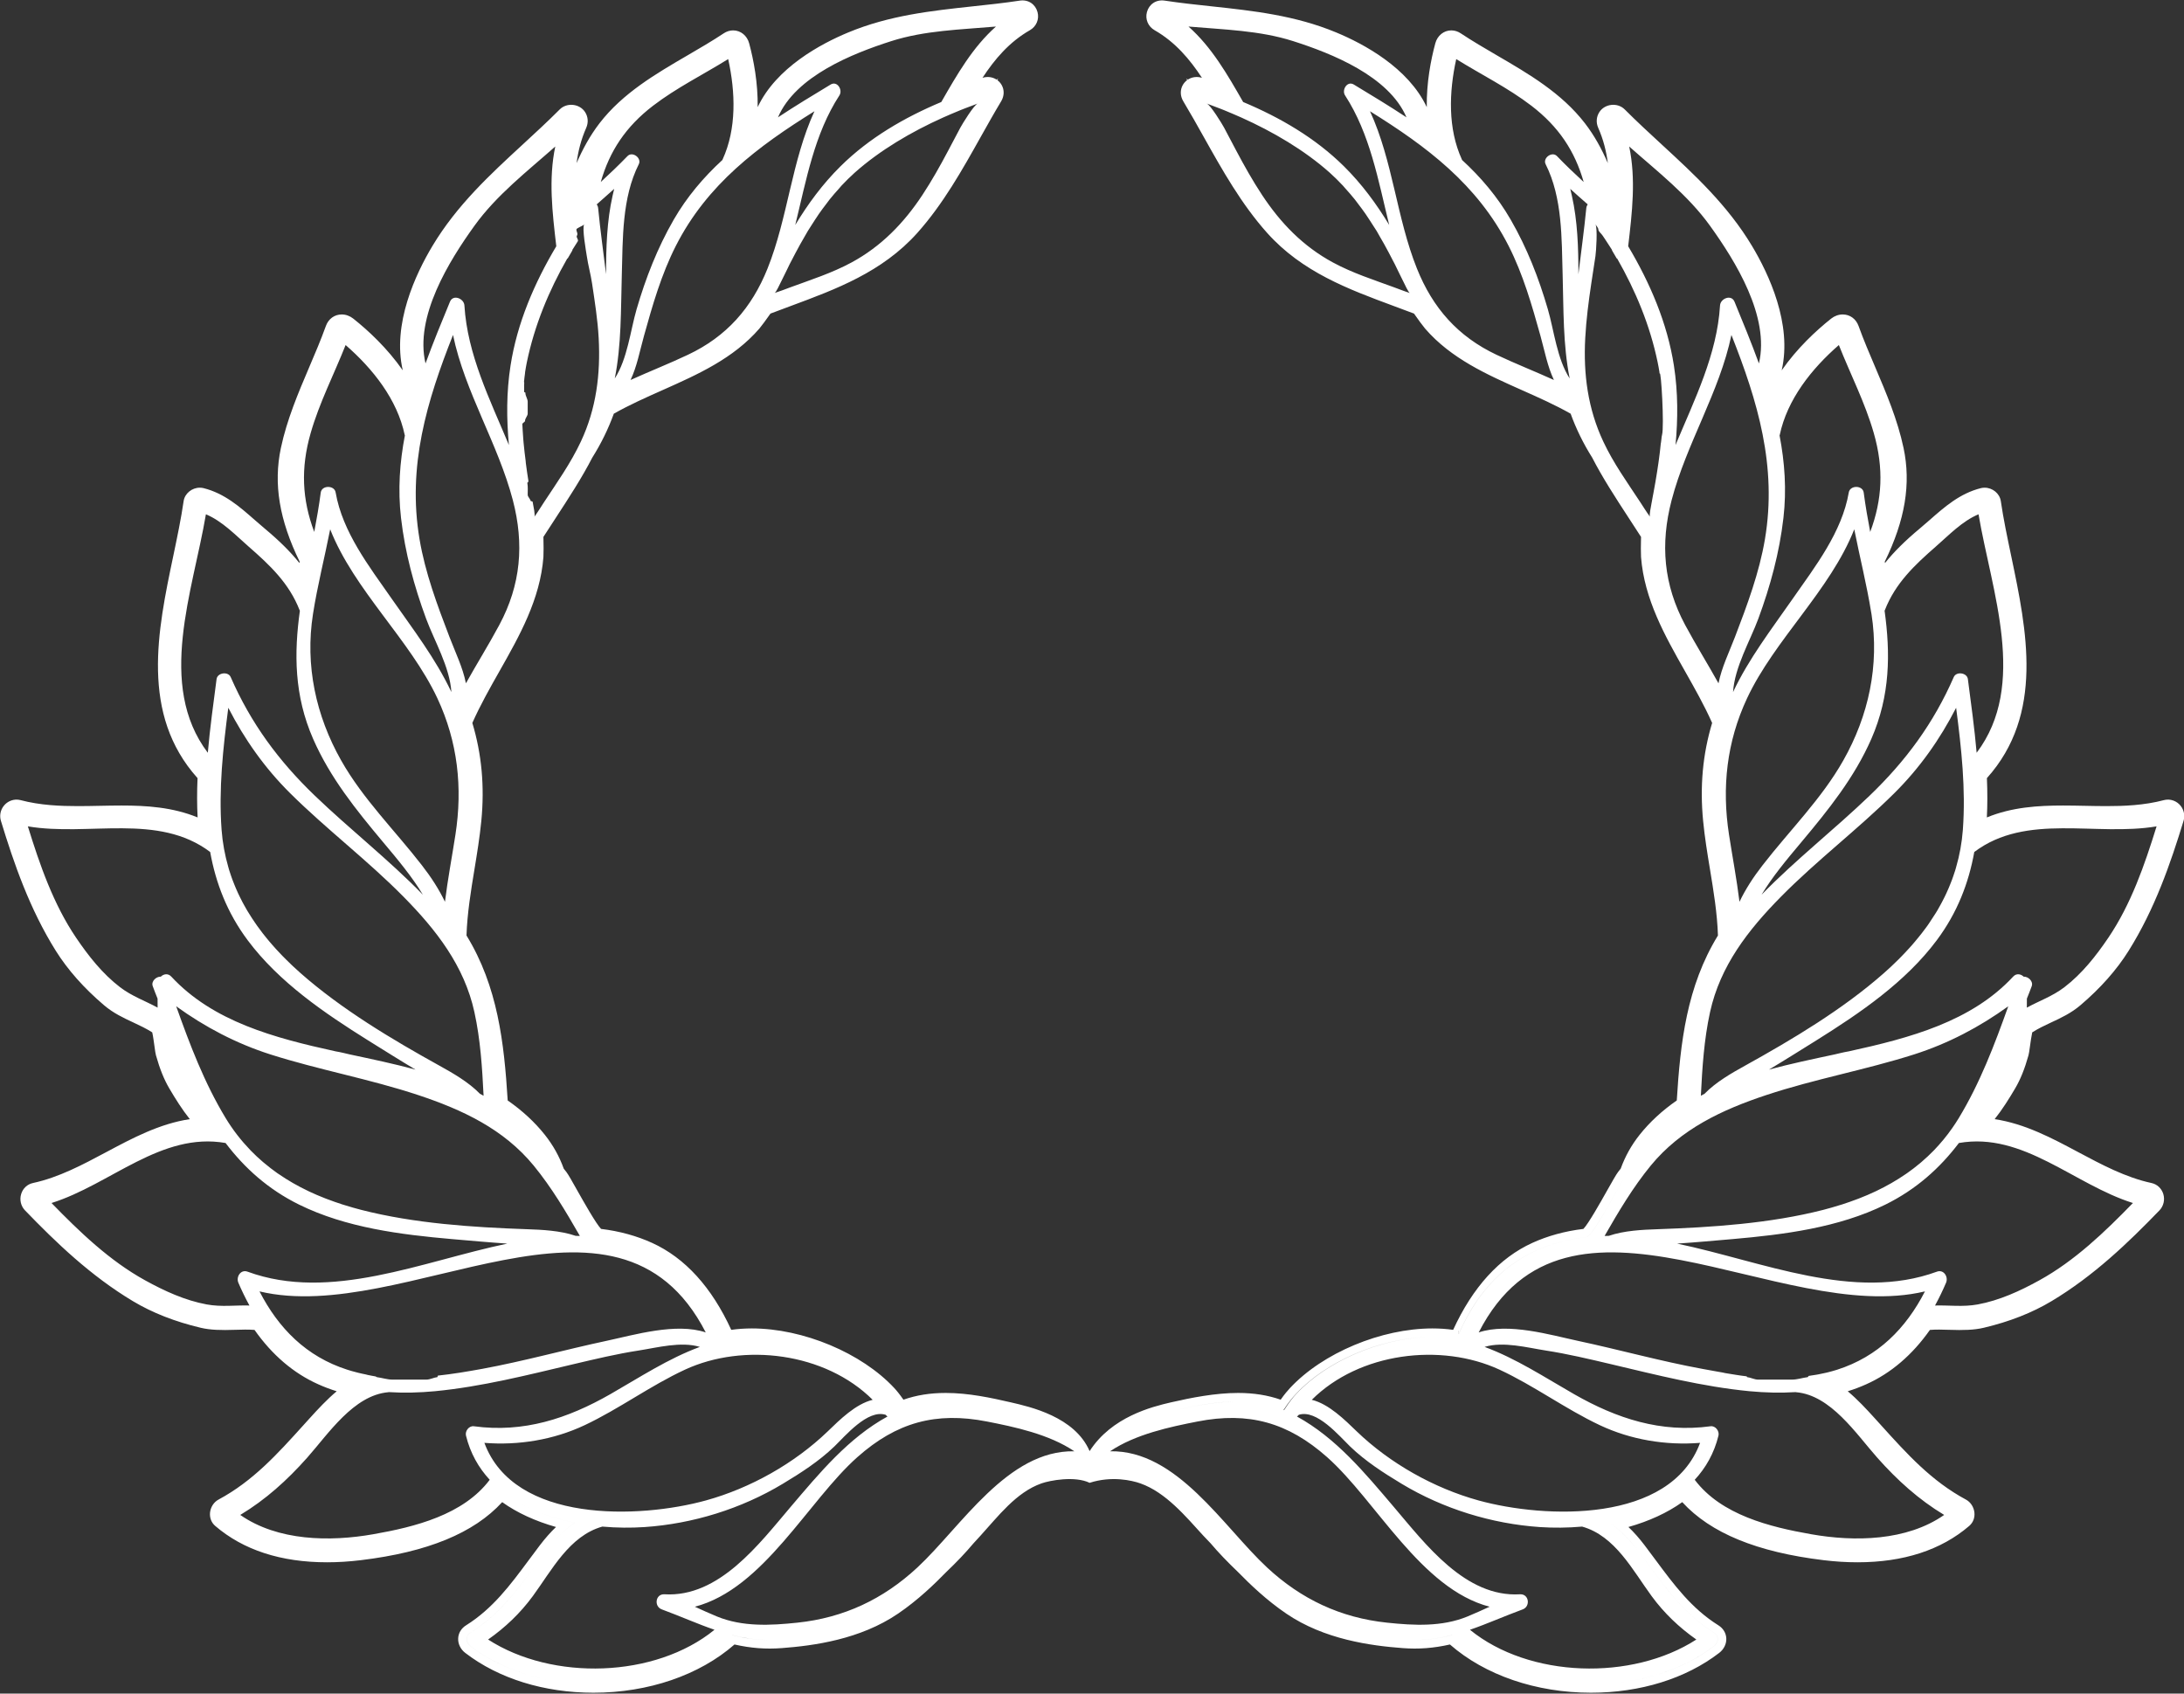 <?xml version="1.0" encoding="UTF-8" standalone="no"?>
<!DOCTYPE svg PUBLIC "-//W3C//DTD SVG 1.1//EN" "http://www.w3.org/Graphics/SVG/1.1/DTD/svg11.dtd">
<svg width="100%" height="100%" viewBox="0 0 374 290" version="1.1" xmlns="http://www.w3.org/2000/svg" xmlns:xlink="http://www.w3.org/1999/xlink" xml:space="preserve" xmlns:serif="http://www.serif.com/" style="fill-rule:evenodd;clip-rule:evenodd;stroke-linejoin:round;stroke-miterlimit:2;">
    <rect x="0" y="0" width="374" height="290" fill="#333333" stroke="none"/>
    <g transform="matrix(1,0,0,1,-63.011,-105.12)">
        <g transform="matrix(4.167,0,0,4.167,-371.665,-792.065)">
            <path d="M170.463,277.879C170.903,278.18 171.278,278.574 171.616,279.017C172.581,280.281 173.363,281.53 174.745,282.396C174.969,282.534 174.946,282.802 174.751,282.951C173.475,283.934 171.772,284.449 170.035,284.509C171.771,284.449 173.473,283.934 174.75,282.951C174.944,282.802 174.969,282.534 174.744,282.396C173.363,281.53 172.58,280.281 171.616,279.017C171.277,278.574 170.902,278.18 170.463,277.879C171.583,277.656 172.664,277.235 173.498,276.553C172.664,277.235 171.583,277.656 170.463,277.879ZM162.519,282.699C163.047,282.692 163.531,282.617 163.996,282.499C163.997,282.499 163.997,282.499 163.997,282.5C163.53,282.617 163.047,282.693 162.519,282.699ZM155.102,272.901C154.233,272.911 153.353,273.088 152.523,273.279C153.357,273.087 154.236,272.909 155.102,272.901ZM157.572,272.589C158.828,271.238 161.014,270.316 162.958,270.253C161.017,270.318 158.837,271.239 157.583,272.589C157.48,272.699 157.299,272.912 157.081,273.256C157.075,273.254 157.068,273.252 157.062,273.249C157.279,272.91 157.471,272.698 157.572,272.589ZM167.429,266.703C168.091,266.4 168.789,266.228 169.499,266.147C169.788,266.115 170.852,264.002 171.093,263.678C171.136,263.619 171.183,263.566 171.227,263.51C171.388,263.05 171.622,262.599 171.971,262.159C171.622,262.599 171.388,263.05 171.227,263.51C171.183,263.566 171.137,263.619 171.093,263.678C170.852,264.002 169.789,266.115 169.5,266.147C168.79,266.228 168.093,266.4 167.43,266.703C165.901,267.401 164.917,268.629 164.263,270.127C164.256,270.145 164.255,270 164.251,270L164.245,270C164.25,270 164.254,270.144 164.261,270.127C164.914,268.629 165.899,267.401 167.429,266.703ZM187.477,255.441C187.361,255.329 187.18,255.294 187.047,255.438C185.33,257.287 182.817,257.958 180.286,258.512C180.186,258.529 180.087,258.548 179.986,258.572C179.895,258.593 179.805,258.615 179.714,258.636C178.795,258.832 177.882,259.024 177.011,259.261C177.664,258.871 178.309,258.464 178.953,258.063C180.752,256.938 182.619,255.668 183.904,253.948C184.754,252.811 185.22,251.588 185.448,250.318C187.593,248.702 190.441,249.689 192.94,249.265C192.448,250.852 191.89,252.466 190.956,253.844C190.448,254.593 189.876,255.32 189.151,255.875C188.657,256.251 188.12,256.434 187.608,256.714C187.612,256.589 187.611,256.465 187.61,256.343C187.679,256.171 187.748,256.003 187.81,255.829C187.879,255.632 187.669,255.435 187.477,255.441ZM176.9,260.307C178.895,259.645 180.975,259.274 182.977,258.636C184.384,258.186 185.662,257.512 186.845,256.659C186.28,258.241 185.686,259.809 184.811,261.253C184.722,261.4 184.627,261.543 184.53,261.682L184.529,261.682C184.308,261.999 184.065,262.29 183.808,262.559C183.799,262.568 183.79,262.578 183.781,262.587C183.621,262.752 183.453,262.907 183.28,263.056C183.26,263.072 183.239,263.091 183.219,263.108C183.047,263.252 182.87,263.388 182.687,263.516C182.669,263.529 182.649,263.541 182.63,263.555C182.251,263.815 181.85,264.045 181.429,264.246C181.408,264.256 181.388,264.266 181.367,264.275C181.166,264.37 180.96,264.458 180.75,264.54C180.717,264.554 180.683,264.566 180.649,264.579C180.441,264.658 180.229,264.733 180.015,264.802C179.984,264.811 179.953,264.82 179.921,264.83C179.697,264.9 179.471,264.966 179.24,265.025C177.059,265.584 174.666,265.742 172.42,265.82C171.814,265.841 171.061,265.874 170.425,266.093C170.369,266.093 170.311,266.094 170.255,266.096C170.83,265.095 171.418,264.102 172.152,263.206C173.388,261.701 175.088,260.908 176.9,260.307ZM174.589,256.899C175.006,254.996 176.16,253.518 177.502,252.158C178.978,250.662 180.662,249.389 182.155,247.909C183.205,246.869 184.037,245.688 184.702,244.392C184.92,246.057 185.102,247.723 184.979,249.406C184.939,249.943 184.844,250.452 184.703,250.938C184.69,250.982 184.679,251.027 184.665,251.071C184.642,251.148 184.615,251.224 184.589,251.299C184.572,251.349 184.555,251.398 184.537,251.447C184.51,251.52 184.481,251.592 184.452,251.664C184.432,251.714 184.411,251.765 184.39,251.814C184.36,251.885 184.329,251.954 184.297,252.023C184.273,252.072 184.25,252.122 184.226,252.171C184.191,252.239 184.158,252.307 184.123,252.373C184.098,252.422 184.07,252.47 184.044,252.518C184.007,252.584 183.971,252.65 183.933,252.716C183.905,252.762 183.877,252.807 183.849,252.852C183.771,252.977 183.69,253.101 183.607,253.223C183.577,253.266 183.548,253.31 183.518,253.354C183.477,253.41 183.435,253.466 183.393,253.521C183.354,253.573 183.316,253.624 183.276,253.675C183.235,253.729 183.191,253.781 183.148,253.834C183.106,253.886 183.064,253.938 183.021,253.988C182.978,254.04 182.935,254.091 182.891,254.141C182.844,254.193 182.798,254.245 182.75,254.297C182.707,254.346 182.663,254.394 182.618,254.44C182.566,254.495 182.515,254.549 182.463,254.602C182.42,254.645 182.378,254.689 182.334,254.733C182.273,254.793 182.212,254.852 182.149,254.912C182.112,254.947 182.075,254.984 182.037,255.02C181.936,255.113 181.834,255.207 181.73,255.299C180.041,256.787 177.981,258.016 176.015,259.106C175.486,259.399 174.83,259.771 174.362,260.255C174.311,260.28 174.262,260.309 174.212,260.335C174.269,259.182 174.342,258.03 174.589,256.899ZM181.224,240.541C181.553,242.645 181.108,244.717 180.063,246.56C179.169,248.141 177.852,249.438 176.746,250.866C176.356,251.367 176.043,251.856 175.799,252.365C175.686,251.445 175.512,250.531 175.369,249.609C175.068,247.666 175.274,245.788 176.111,244.001C177.238,241.594 179.53,239.561 180.516,237.058C180.741,238.2 181.028,239.33 181.213,240.481C181.216,240.501 181.22,240.521 181.224,240.541ZM176.845,237.465C176.612,238.844 176.115,240.173 175.617,241.474C175.369,242.12 175.063,242.744 174.937,243.387C174.492,242.587 174.006,241.808 173.569,240.995C172.678,239.336 172.539,237.665 173.01,235.862C173.619,233.535 174.978,231.422 175.468,229.072C176.543,231.786 177.352,234.462 176.845,237.465ZM185.623,236.441C186.153,239.586 187.656,243.453 185.545,246.241C185.457,245.23 185.316,244.216 185.185,243.213C185.151,242.95 184.712,242.887 184.605,243.13C183.778,245.025 182.639,246.571 181.149,248.002C179.697,249.396 178.109,250.633 176.706,252.075C177.152,251.334 177.727,250.646 178.347,249.907C179.452,248.588 180.52,247.263 181.216,245.675C182.001,243.883 182.002,242.146 181.762,240.402C181.766,240.395 181.77,240.387 181.774,240.378C182.206,239.273 182.992,238.532 183.863,237.771C184.406,237.298 184.947,236.724 185.623,236.441ZM181.171,237.166C181.069,236.631 180.976,236.093 180.904,235.549C180.863,235.241 180.344,235.24 180.291,235.542C180.012,237.172 178.914,238.583 177.987,239.911C177.123,241.152 176.182,242.371 175.535,243.746C175.599,242.721 176.24,241.634 176.574,240.73C177.069,239.387 177.441,238.016 177.605,236.591C177.739,235.43 177.658,234.303 177.446,233.201C177.448,233.194 177.451,233.189 177.453,233.183C177.76,231.723 178.762,230.461 179.883,229.486C180.359,230.689 180.96,231.855 181.317,233.1C181.736,234.555 181.668,235.842 181.171,237.166ZM171.267,221.328C172.43,222.358 173.683,223.326 174.588,224.585C175.627,226.029 177.054,228.32 176.598,230.243C176.287,229.389 175.94,228.545 175.594,227.705C175.464,227.39 175.018,227.574 175,227.857C174.877,229.881 173.954,231.72 173.171,233.595C173.271,232.52 173.276,231.439 173.105,230.334C172.834,228.587 172.127,226.943 171.225,225.426C171.389,224.023 171.548,222.67 171.267,221.328ZM169.46,229.203C169.5,228.451 169.597,227.704 169.708,226.959C169.765,226.582 169.823,226.207 169.88,225.831C169.907,225.645 169.975,224.671 169.878,224.525C169.926,224.597 170,224.672 170,224.744L170,224.74C170,224.82 170.121,224.903 170.172,224.984C170.223,225.065 170.285,225.145 170.335,225.229C170.408,225.345 170.489,225.46 170.56,225.577C170.56,225.583 170.561,225.59 170.56,225.596C170.625,225.705 170.69,225.814 170.753,225.926C170.76,225.928 170.767,225.932 170.774,225.934C171.531,227.261 172.119,228.669 172.436,230.193C172.464,230.326 172.488,230.459 172.509,230.593C172.513,230.614 172.512,230.678 172.519,230.658C172.578,230.482 172.712,232.827 172.617,233.176C172.603,233.228 172.597,233.285 172.592,233.341C172.588,233.387 172.579,233.434 172.575,233.48C172.572,233.501 172.566,233.521 172.564,233.541C172.542,233.773 172.514,234.003 172.482,234.232C172.477,234.273 172.471,234.313 172.465,234.352C172.431,234.591 172.393,234.83 172.352,235.068C172.349,235.085 172.347,235.102 172.344,235.118C172.342,235.127 172.341,235.136 172.339,235.145C172.31,235.311 172.28,235.477 172.249,235.642L172.248,235.641C172.232,235.723 172.217,235.805 172.203,235.888C172.201,235.899 172.198,235.912 172.196,235.924C172.189,235.973 172.154,236.138 172.131,236.286C172.112,236.407 172.102,236.517 172.121,236.542C171.977,236.346 171.848,236.135 171.714,235.932C171.178,235.116 170.617,234.339 170.201,233.45C169.568,232.1 169.38,230.685 169.46,229.203ZM168.911,223.352C168.89,223.258 168.87,223.163 168.845,223.069C169.08,223.284 169.321,223.494 169.561,223.705C169.531,223.75 169.509,223.803 169.503,223.868C169.415,224.767 169.289,225.67 169.18,226.576C169.18,225.477 169.145,224.385 168.911,223.352ZM167.246,219.651C168.37,220.512 169.034,221.516 169.396,222.786C169.022,222.441 168.652,222.09 168.298,221.721C168.096,221.513 167.703,221.801 167.833,222.056C168.528,223.436 168.489,225.104 168.532,226.617C168.572,228.03 168.543,229.469 168.821,230.86C168.299,230.055 168.177,228.882 167.925,228.019C167.551,226.733 167.068,225.497 166.398,224.336C165.853,223.39 165.168,222.589 164.396,221.879C164.394,221.873 164.393,221.867 164.391,221.861C163.81,220.596 163.859,219.091 164.159,217.735C165.187,218.374 166.286,218.916 167.246,219.651ZM160.615,219.879C162.931,221.319 165.025,222.878 166.313,225.415C166.906,226.581 167.271,227.854 167.62,229.108C167.793,229.731 167.91,230.37 168.173,230.922C167.394,230.569 166.595,230.255 165.816,229.887C164.225,229.136 163.191,227.959 162.544,226.343C161.707,224.258 161.555,221.915 160.615,219.879ZM157.46,216.998C159.044,217.505 161.388,218.433 162.114,220.129C161.407,219.661 160.676,219.22 159.95,218.781C159.677,218.617 159.444,219.004 159.59,219.227C160.62,220.814 160.95,222.708 161.404,224.552C160.882,223.689 160.285,222.874 159.542,222.139C158.367,220.977 156.923,220.137 155.402,219.499C154.746,218.354 154.113,217.249 153.156,216.398C154.603,216.525 156.08,216.556 157.46,216.998ZM155.115,221.492C154.949,221.179 154.784,220.864 154.618,220.551C154.535,220.396 154.058,219.616 153.904,219.561C153.979,219.588 154.057,219.619 154.133,219.648C154.227,219.684 154.323,219.719 154.419,219.756C154.486,219.782 154.553,219.808 154.62,219.835C154.747,219.886 154.873,219.94 154.999,219.994C155.108,220.041 155.217,220.087 155.326,220.136C156.635,220.724 157.922,221.479 158.962,222.405C159.15,222.574 159.33,222.751 159.502,222.936C159.537,222.973 159.568,223.013 159.602,223.051C159.736,223.199 159.868,223.35 159.992,223.505C160.039,223.563 160.082,223.624 160.127,223.684C160.231,223.82 160.334,223.957 160.432,224.098C160.493,224.185 160.549,224.274 160.607,224.363C160.683,224.477 160.758,224.592 160.83,224.709C160.849,224.739 160.87,224.77 160.889,224.8C160.935,224.878 160.978,224.959 161.024,225.038C161.085,225.141 161.144,225.244 161.203,225.35C161.267,225.465 161.329,225.582 161.392,225.699C161.445,225.802 161.5,225.904 161.553,226.009C161.578,226.058 161.604,226.105 161.63,226.155C161.665,226.227 161.7,226.298 161.735,226.37C161.788,226.479 161.841,226.587 161.894,226.695C161.919,226.744 161.941,226.794 161.967,226.842C161.987,226.883 162.054,227.025 162.119,227.15C162.172,227.252 162.226,227.34 162.254,227.348C162.037,227.28 161.822,227.193 161.608,227.115C160.753,226.801 159.899,226.529 159.094,226.094C157.866,225.431 156.939,224.473 156.177,223.316C155.789,222.729 155.445,222.114 155.115,221.492ZM179.437,271.699C179.409,271.706 179.38,271.712 179.352,271.719C179.253,271.742 179.153,271.764 179.053,271.782C179.025,271.787 178.999,271.792 178.972,271.797C178.865,271.815 178.758,271.832 178.649,271.847C178.633,271.849 178.615,271.897 178.599,271.899C178.387,271.926 178.174,272 177.959,272L176.563,272C176.411,272 176.261,271.914 176.109,271.897C176.103,271.897 176.099,271.866 176.094,271.865C175.799,271.833 175.505,271.778 175.215,271.733C175.179,271.728 175.144,271.715 175.107,271.709C175.005,271.693 174.902,271.673 174.801,271.655C174.757,271.647 174.713,271.639 174.67,271.631C174.539,271.608 174.408,271.584 174.279,271.56C172.558,271.245 170.868,270.772 169.157,270.407C168.033,270.167 166.305,269.649 165.082,270.061C168.731,262.951 177.453,269.8 183.421,268.375C182.643,269.887 181.503,271.054 179.808,271.595C179.685,271.634 179.561,271.667 179.437,271.699ZM165.073,276.965C163.243,276.459 161.438,275.444 160.071,274.129C159.577,273.652 158.927,273.003 158.223,272.83C160.173,270.886 163.525,270.476 165.935,271.59C167.362,272.252 168.636,273.201 170.06,273.873C171.334,274.474 172.778,274.711 174.18,274.599C172.956,277.91 167.814,277.721 165.073,276.965ZM164.722,282.28C165.421,282.04 166.111,281.73 166.889,281.443C167.219,281.322 167.151,280.801 166.779,280.822C164.532,280.957 162.892,278.757 161.578,277.214C160.405,275.836 159.216,274.393 157.612,273.516C157.639,273.498 157.665,273.477 157.689,273.446C158.43,273.212 159.349,274.315 159.799,274.749C160.428,275.354 161.173,275.834 161.919,276.283C163.625,277.31 165.617,277.926 167.601,278.06C168.147,278.096 168.735,278.093 169.332,278.04C170.69,278.422 171.408,279.833 172.189,280.897C172.706,281.602 173.322,282.186 174.026,282.681C171.383,284.388 167.162,284.268 164.722,282.28ZM161.316,281.988C159.402,281.787 157.787,281.023 156.385,279.721C154.578,278.039 152.683,274.892 149.935,274.945C150.974,274.242 152.411,273.94 153.526,273.722C155.625,273.311 157.241,273.758 158.851,275.185C160.871,276.978 162.706,280.598 165.53,281.333C165.227,281.471 164.927,281.608 164.619,281.735C163.568,282.165 162.422,282.105 161.316,281.988ZM184.211,277.561C182.671,278.635 180.53,278.67 178.74,278.353C177.043,278.055 175.048,277.561 173.96,276.117C174.415,275.624 174.759,275.025 174.935,274.302C174.981,274.116 174.812,273.89 174.611,273.917C172.568,274.195 170.756,273.6 169.004,272.599C167.794,271.907 166.627,271.136 165.324,270.656C166.1,270.421 167.084,270.688 167.834,270.804C168.736,270.943 169.627,271.156 170.515,271.365C172.4,271.81 174.28,272.291 176.214,272.477C176.844,272.536 177.478,272.554 178.106,272.514C178.113,272.516 178.119,272.517 178.126,272.518C179.554,272.64 180.592,274.229 181.465,275.212C182.287,276.137 183.164,276.93 184.211,277.561ZM188.12,267.921C187.328,268.358 186.486,268.745 185.589,268.911C184.979,269.022 184.416,268.938 183.835,268.955C184.002,268.65 184.153,268.336 184.289,268.017C184.39,267.779 184.194,267.462 183.914,267.564C180.504,268.813 176.735,267.141 173.236,266.411C173.995,266.36 174.754,266.291 175.511,266.226C177.625,266.041 179.865,265.759 181.791,264.81C183.064,264.183 184.035,263.306 184.816,262.277C187.46,261.813 189.55,263.986 191.968,264.743C190.809,265.935 189.578,267.118 188.12,267.921ZM134.399,282.5L134.4,282.499C134.865,282.617 135.348,282.692 135.875,282.699C135.348,282.693 134.866,282.618 134.399,282.5ZM123.646,282.951C123.451,282.802 123.429,282.534 123.653,282.396C125.035,281.53 125.818,280.281 126.783,279.017C127.121,278.574 127.496,278.18 127.935,277.879C126.815,277.656 125.735,277.235 124.901,276.553C125.735,277.235 126.815,277.656 127.936,277.879C127.496,278.18 127.121,278.574 126.783,279.017C125.818,280.281 125.036,281.53 123.654,282.396C123.43,282.534 123.453,282.802 123.647,282.951C124.925,283.934 126.626,284.449 128.362,284.509C126.626,284.449 124.924,283.934 123.646,282.951ZM130.798,278.06C132.782,277.926 134.774,277.31 136.48,276.283C137.227,275.834 137.972,275.354 138.601,274.749C139.051,274.315 139.97,273.212 140.71,273.446C140.733,273.477 140.761,273.498 140.787,273.516C139.184,274.393 137.993,275.836 136.82,277.214C135.508,278.757 133.867,280.957 131.62,280.822C131.248,280.801 131.18,281.322 131.512,281.443C132.288,281.73 132.978,282.04 133.677,282.28C131.237,284.268 127.017,284.388 124.373,282.681C125.077,282.186 125.693,281.602 126.21,280.897C126.991,279.833 127.709,278.422 129.067,278.04C129.664,278.093 130.252,278.096 130.798,278.06ZM124.22,274.599C125.621,274.711 127.065,274.474 128.34,273.873C129.764,273.201 131.037,272.252 132.465,271.59C134.874,270.476 138.227,270.886 140.177,272.83C139.473,273.003 138.822,273.652 138.328,274.129C136.961,275.444 135.156,276.459 133.325,276.965C130.584,277.721 125.443,277.91 124.22,274.599ZM133.317,270.061C132.095,269.649 130.366,270.167 129.242,270.406C127.531,270.771 125.842,271.244 124.12,271.56C123.991,271.583 123.86,271.606 123.729,271.629C123.686,271.637 123.643,271.645 123.599,271.651C123.497,271.669 123.394,271.685 123.293,271.702C123.257,271.707 123.221,271.713 123.185,271.719C122.894,271.764 122.601,271.804 122.307,271.836C122.301,271.836 122.295,271.897 122.29,271.897C122.139,271.914 121.988,272 121.837,272L120.44,272C120.226,272 120.013,271.926 119.801,271.899C119.784,271.897 119.768,271.872 119.75,271.87C119.643,271.855 119.534,271.827 119.428,271.809C119.4,271.804 119.373,271.793 119.347,271.788C119.246,271.77 119.146,271.744 119.047,271.722C119.019,271.715 118.99,271.707 118.962,271.7C118.838,271.669 118.714,271.634 118.592,271.595C116.896,271.054 115.757,269.887 114.978,268.375C120.946,269.8 129.668,262.951 133.317,270.061ZM122.6,252.365C122.356,251.856 122.043,251.367 121.653,250.866C120.548,249.438 119.23,248.141 118.336,246.56C117.292,244.717 116.846,242.645 117.176,240.541C117.359,239.369 117.654,238.22 117.883,237.058C118.869,239.561 121.16,241.594 122.288,244.001C123.125,245.788 123.331,247.666 123.03,249.609C122.887,250.531 122.713,251.445 122.6,252.365ZM122.931,229.072C123.42,231.422 124.78,233.535 125.39,235.862C125.86,237.665 125.722,239.336 124.83,240.995C124.394,241.808 123.907,242.587 123.461,243.387C123.336,242.744 123.029,242.12 122.782,241.474C122.284,240.173 121.787,238.844 121.555,237.465C121.047,234.462 121.856,231.786 122.931,229.072ZM124.038,260.255C123.569,259.771 122.913,259.399 122.385,259.106C120.418,258.016 118.358,256.787 116.669,255.299C116.564,255.207 116.463,255.113 116.362,255.02C116.323,254.983 116.286,254.947 116.248,254.911C116.186,254.852 116.126,254.793 116.066,254.733C116.021,254.69 115.978,254.645 115.935,254.602C115.884,254.548 115.832,254.495 115.781,254.44C115.736,254.394 115.692,254.346 115.648,254.297C115.602,254.245 115.555,254.193 115.51,254.142C115.465,254.091 115.421,254.04 115.377,253.988C115.335,253.938 115.293,253.887 115.252,253.836C115.208,253.782 115.164,253.729 115.122,253.674C115.083,253.624 115.046,253.574 115.009,253.523C114.966,253.467 114.923,253.41 114.882,253.352C114.852,253.311 114.825,253.27 114.797,253.229C114.711,253.104 114.629,252.979 114.55,252.85C114.522,252.805 114.494,252.761 114.467,252.716C114.429,252.65 114.392,252.584 114.355,252.518C114.329,252.47 114.302,252.422 114.276,252.374C114.241,252.307 114.207,252.238 114.174,252.171C114.149,252.122 114.126,252.072 114.102,252.023C114.07,251.954 114.039,251.885 114.009,251.814C113.988,251.765 113.968,251.715 113.947,251.664C113.918,251.593 113.89,251.52 113.862,251.447C113.844,251.398 113.827,251.349 113.81,251.3C113.784,251.225 113.758,251.148 113.734,251.071C113.721,251.027 113.709,250.982 113.696,250.938C113.556,250.452 113.46,249.943 113.42,249.406C113.297,247.723 113.48,246.057 113.696,244.392C114.362,245.688 115.194,246.869 116.244,247.909C117.737,249.389 119.422,250.662 120.897,252.158C122.239,253.518 123.394,254.996 123.81,256.899C124.058,258.03 124.13,259.182 124.187,260.335C124.138,260.309 124.088,260.28 124.038,260.255ZM111.555,256.659C112.737,257.512 114.016,258.186 115.423,258.636C117.425,259.274 119.504,259.645 121.499,260.307C123.311,260.908 125.012,261.701 126.247,263.206C126.981,264.102 127.57,265.095 128.144,266.096C128.088,266.094 128.03,266.093 127.974,266.093C127.337,265.874 126.585,265.841 125.979,265.82C123.732,265.742 121.341,265.584 119.159,265.025C118.928,264.966 118.701,264.9 118.477,264.83C118.446,264.82 118.415,264.811 118.384,264.802C118.169,264.733 117.958,264.658 117.75,264.579C117.716,264.566 117.683,264.554 117.649,264.54C117.439,264.458 117.233,264.37 117.031,264.275C117.011,264.266 116.991,264.256 116.971,264.246C116.549,264.045 116.147,263.815 115.768,263.554C115.749,263.541 115.73,263.529 115.712,263.517C115.529,263.388 115.352,263.251 115.18,263.106C115.159,263.09 115.14,263.073 115.12,263.057C114.946,262.908 114.778,262.752 114.617,262.586C114.609,262.578 114.602,262.569 114.594,262.561C114.223,262.175 113.884,261.742 113.587,261.253C112.713,259.809 112.118,258.241 111.555,256.659ZM127.624,225.934C127.632,225.932 127.639,225.928 127.645,225.925C127.708,225.814 127.772,225.705 127.837,225.596C127.836,225.59 127.835,225.583 127.834,225.577C127.906,225.459 127.983,225.343 128.057,225.225C128.104,225.145 127.975,225.067 128.024,224.989C128.076,224.906 128,224.822 128,224.74L128,224.744C128,224.672 128.272,224.597 128.322,224.525C128.225,224.671 128.401,225.645 128.429,225.831C128.483,226.207 128.59,226.582 128.646,226.959C128.757,227.704 128.877,228.451 128.917,229.203C128.996,230.685 128.819,232.1 128.186,233.45C127.77,234.339 127.216,235.116 126.679,235.932C126.545,236.135 126.419,236.346 126.275,236.542C126.294,236.517 126.286,236.407 126.268,236.286C126.244,236.138 126.209,235.973 126.202,235.924C126.2,235.913 126.122,235.901 126.12,235.891C126.106,235.807 126,235.724 126,235.641L126,235.643C126,235.477 126.014,235.31 125.984,235.144C125.983,235.136 126.019,235.127 126.018,235.118C126.016,235.102 126.032,235.086 126.029,235.069C125.987,234.827 125.958,234.584 125.924,234.341C125.92,234.311 125.92,234.279 125.916,234.248C125.884,234.01 125.857,233.77 125.834,233.531C125.833,233.515 125.831,233.497 125.829,233.48C125.825,233.44 125.823,233.401 125.819,233.361C125.814,233.295 125.81,233.229 125.805,233.162C125.801,233.102 125.796,233.042 125.793,232.981C125.787,232.899 125.783,232.818 125.78,232.736C125.778,232.691 125.893,232.646 125.891,232.602C125.887,232.502 126,232.402 126,232.302L126,231.816C126,231.693 125.898,231.569 125.906,231.446C125.908,231.435 125.852,231.423 125.852,231.411C125.861,231.288 125.845,231.164 125.858,231.04C125.86,231.027 125.847,231.015 125.848,231.002C125.861,230.884 125.871,230.765 125.89,230.646C125.892,230.629 125.891,230.611 125.894,230.594C125.915,230.46 125.937,230.327 125.965,230.193C126.282,228.669 126.867,227.261 127.624,225.934ZM129.22,226.576C129.11,225.671 128.983,224.768 128.896,223.868C128.891,223.803 128.868,223.75 128.838,223.705C129.078,223.494 129.317,223.284 129.554,223.069C129.529,223.164 129.509,223.261 129.487,223.356C129.254,224.388 129.22,225.479 129.22,226.576ZM137.784,219.879C136.846,221.915 136.692,224.258 135.856,226.343C135.208,227.959 134.175,229.136 132.583,229.887C131.805,230.255 131.006,230.569 130.227,230.922C130.489,230.37 130.606,229.731 130.779,229.108C131.128,227.854 131.493,226.581 132.086,225.415C133.374,222.878 135.469,221.319 137.784,219.879ZM143.781,220.551C143.615,220.864 143.45,221.179 143.283,221.492C142.954,222.114 142.61,222.729 142.223,223.316C141.46,224.473 140.532,225.431 139.306,226.094C138.5,226.529 137.646,226.801 136.791,227.115C136.577,227.193 136.362,227.28 136.145,227.348C136.174,227.34 136.227,227.252 136.28,227.15C136.346,227.025 136.411,226.883 136.433,226.842C136.457,226.794 136.479,226.746 136.504,226.698C136.562,226.579 136.621,226.461 136.679,226.342C136.709,226.279 136.738,226.217 136.769,226.155C136.796,226.104 136.823,226.053 136.85,226.001C136.9,225.902 136.953,225.803 137.005,225.704C137.068,225.585 137.132,225.467 137.197,225.349C137.256,225.242 137.317,225.137 137.379,225.031C137.424,224.955 137.465,224.876 137.512,224.8C137.529,224.77 137.549,224.742 137.567,224.713C137.641,224.593 137.718,224.476 137.795,224.357C137.852,224.271 137.908,224.184 137.967,224.098C138.064,223.958 138.167,223.821 138.271,223.686C138.316,223.625 138.36,223.563 138.407,223.505C138.53,223.351 138.66,223.202 138.793,223.056C138.828,223.016 138.861,222.974 138.897,222.935C139.07,222.751 139.249,222.574 139.437,222.405C140.477,221.479 141.765,220.724 143.073,220.136C143.182,220.087 143.291,220.041 143.399,219.994C143.526,219.94 143.652,219.886 143.779,219.835C143.847,219.808 143.913,219.782 143.98,219.756C144.076,219.719 144.172,219.684 144.267,219.648C144.343,219.619 144.42,219.588 144.495,219.561C144.342,219.616 143.864,220.396 143.781,220.551ZM145.243,216.398C144.286,217.249 143.654,218.354 142.997,219.499C141.477,220.137 140.031,220.977 138.857,222.139C138.113,222.874 137.518,223.689 136.995,224.552C137.449,222.708 137.778,220.814 138.81,219.227C138.955,219.004 138.723,218.617 138.449,218.781C137.723,219.22 136.992,219.661 136.285,220.129C137.012,218.433 139.355,217.505 140.939,216.998C142.319,216.556 143.796,216.525 145.243,216.398ZM131.153,219.651C132.113,218.916 133.211,218.374 134.239,217.735C134.539,219.091 134.59,220.596 134.009,221.861C134.006,221.867 134.006,221.873 134.003,221.879C133.231,222.589 132.546,223.39 132,224.336C131.331,225.497 130.849,226.733 130.474,228.019C130.223,228.882 130.1,230.055 129.578,230.86C129.856,229.469 129.826,228.03 129.867,226.617C129.91,225.104 129.871,223.436 130.565,222.056C130.695,221.801 130.304,221.513 130.102,221.721C129.746,222.09 129.377,222.441 129.003,222.786C129.365,221.516 130.029,220.512 131.153,219.651ZM127.133,221.328C126.852,222.67 127.011,224.023 127.175,225.426C126.271,226.943 125.565,228.587 125.294,230.334C125.122,231.439 125.129,232.52 125.228,233.595C124.445,231.72 123.522,229.881 123.399,227.857C123.382,227.574 122.935,227.39 122.806,227.705C122.459,228.545 122.111,229.389 121.801,230.243C121.346,228.32 122.771,226.029 123.811,224.585C124.717,223.326 125.969,222.358 127.133,221.328ZM117.082,233.1C117.439,231.855 118.04,230.689 118.517,229.486C119.638,230.461 120.64,231.723 120.946,233.183C120.948,233.189 120.951,233.194 120.953,233.201C120.741,234.303 120.66,235.43 120.794,236.591C120.958,238.016 121.33,239.387 121.825,240.73C122.159,241.634 122.8,242.721 122.864,243.746C122.217,242.371 121.276,241.152 120.411,239.911C119.485,238.583 118.388,237.172 118.107,235.542C118.056,235.24 117.536,235.241 117.495,235.549C117.424,236.093 117.329,236.631 117.228,237.166C116.73,235.842 116.662,234.555 117.082,233.1ZM114.535,237.771C115.407,238.532 116.193,239.273 116.625,240.378C116.629,240.387 116.634,240.395 116.638,240.402C116.397,242.146 116.398,243.883 117.184,245.675C117.879,247.263 118.947,248.588 120.052,249.907C120.673,250.646 121.247,251.334 121.693,252.075C120.29,250.633 118.702,249.396 117.25,248.002C115.761,246.571 114.621,245.025 113.794,243.13C113.687,242.887 113.248,242.95 113.214,243.213C113.083,244.216 112.942,245.23 112.854,246.241C110.743,243.453 112.246,239.586 112.776,236.441C113.452,236.724 113.993,237.298 114.535,237.771ZM110.791,256.714C110.28,256.434 109.741,256.251 109.248,255.875C108.523,255.32 107.951,254.593 107.443,253.844C106.509,252.466 105.951,250.852 105.459,249.265C107.957,249.689 110.806,248.702 112.951,250.318C113.18,251.588 113.645,252.811 114.495,253.948C115.779,255.668 117.646,256.938 119.445,258.063C120.091,258.464 120.735,258.871 121.389,259.261C120.518,259.024 119.604,258.832 118.685,258.636C118.595,258.615 118.504,258.593 118.413,258.572C118.312,258.548 118.213,258.529 118.112,258.512C115.582,257.958 113.069,257.287 111.352,255.438C111.219,255.294 111.038,255.329 110.923,255.441C110.73,255.435 110.519,255.632 110.59,255.829C110.651,256.003 110.721,256.172 110.789,256.343C110.788,256.465 110.787,256.589 110.791,256.714ZM114.109,268.017C114.246,268.336 114.397,268.65 114.565,268.955C113.982,268.938 113.42,269.022 112.81,268.911C111.913,268.745 111.072,268.358 110.279,267.921C108.82,267.118 107.591,265.935 106.431,264.743C108.85,263.986 110.938,261.813 113.584,262.277C114.364,263.306 115.335,264.183 116.608,264.81C118.534,265.759 120.774,266.041 122.889,266.226C123.645,266.291 124.404,266.36 125.163,266.411C121.664,267.141 117.895,268.813 114.485,267.564C114.204,267.462 114.009,267.779 114.109,268.017ZM116.935,275.212C117.808,274.229 118.846,272.64 120.273,272.518C120.28,272.517 120.286,272.516 120.293,272.514C120.921,272.554 121.556,272.536 122.185,272.477C124.119,272.291 125.999,271.81 127.885,271.365C128.772,271.156 129.662,270.943 130.563,270.804C131.315,270.688 132.3,270.421 133.075,270.656C131.772,271.136 130.604,271.907 129.395,272.599C127.644,273.6 125.831,274.195 123.788,273.917C123.586,273.89 123.418,274.116 123.464,274.302C123.641,275.025 123.984,275.624 124.439,276.117C123.352,277.561 121.356,278.055 119.659,278.353C117.869,278.67 115.728,278.635 114.188,277.561C115.235,276.93 116.112,276.137 116.935,275.212ZM142.014,279.721C140.612,281.023 138.996,281.787 137.083,281.988C135.977,282.105 134.831,282.165 133.78,281.735C133.473,281.608 133.172,281.471 132.869,281.333C135.693,280.598 137.527,276.978 139.549,275.185C141.157,273.758 142.774,273.311 144.873,273.722C145.988,273.94 147.426,274.242 148.464,274.945C145.717,274.892 143.821,278.039 142.014,279.721ZM187.676,258.673C187.695,258.603 187.711,258.496 187.738,258.296C187.759,258.149 187.798,257.866 187.829,257.731C188.084,257.568 188.337,257.451 188.602,257.326C189.008,257.138 189.427,256.942 189.81,256.616C190.636,255.914 191.303,255.16 191.792,254.377C192.866,252.662 193.511,250.797 194.049,249.037C194.11,248.833 194.07,248.609 193.941,248.436C193.78,248.22 193.502,248.119 193.245,248.186C192.429,248.403 191.593,248.433 190.883,248.433C190.586,248.433 190.289,248.427 189.994,248.421C189.69,248.415 189.392,248.409 189.095,248.409C188.07,248.409 186.993,248.475 185.965,248.898C185.991,248.395 185.992,247.86 185.967,247.283C188.327,244.653 187.605,241.209 186.968,238.167C186.802,237.373 186.644,236.625 186.538,235.896C186.493,235.589 186.201,235.348 185.874,235.348C185.822,235.348 185.77,235.354 185.721,235.366C184.86,235.581 184.228,236.137 183.617,236.674C183.481,236.793 183.345,236.912 183.207,237.027C182.612,237.523 182.15,237.979 181.78,238.443C181.776,238.425 181.772,238.407 181.769,238.39C182.608,236.676 182.853,235.188 182.542,233.717C182.295,232.551 181.83,231.459 181.38,230.402C181.144,229.848 180.898,229.273 180.692,228.701C180.587,228.41 180.337,228.229 180.041,228.229C179.874,228.229 179.705,228.29 179.566,228.4C178.946,228.894 178.171,229.612 177.533,230.526C177.974,228.619 176.999,226.558 176.314,225.415C175.31,223.738 173.938,222.475 172.612,221.253C172.107,220.788 171.585,220.307 171.085,219.806C170.789,219.508 170.266,219.568 170.043,219.91C169.916,220.104 169.897,220.342 169.994,220.561C170.207,221.043 170.327,221.529 170.389,222.011C170.144,221.444 169.844,220.886 169.445,220.37C168.486,219.128 167.134,218.341 165.825,217.579C165.33,217.29 164.817,216.991 164.346,216.678C164.227,216.598 164.092,216.556 163.956,216.556C163.647,216.556 163.383,216.77 163.298,217.09C163.112,217.78 162.935,218.709 162.948,219.709C162.185,218.087 160.355,217.109 159.227,216.641C157.539,215.938 155.805,215.751 154.128,215.57C153.49,215.502 152.831,215.432 152.178,215.333C151.823,215.279 151.532,215.484 151.447,215.806C151.369,216.098 151.496,216.396 151.763,216.549C152.613,217.035 153.211,217.746 153.709,218.505C153.503,218.44 153.293,218.472 153.13,218.578L153.061,218.534L153.101,218.599C153.028,218.652 152.968,218.72 152.922,218.799C152.806,219.005 152.813,219.254 152.941,219.468C153.229,219.948 153.513,220.452 153.785,220.939C154.544,222.294 155.329,223.695 156.392,224.883C157.831,226.49 159.735,227.194 161.577,227.877C161.858,227.981 162.141,228.086 162.423,228.193C162.56,228.396 162.814,228.735 162.879,228.81C163.947,230.044 165.425,230.701 166.854,231.337C167.524,231.635 168.216,231.942 168.86,232.307C169.086,232.931 169.384,233.538 169.747,234.114C170.172,234.942 170.71,235.767 171.229,236.563C171.404,236.831 171.58,237.1 171.753,237.37C171.743,237.629 171.745,238.094 171.753,238.195C171.886,239.933 172.737,241.438 173.561,242.892C173.949,243.578 174.351,244.286 174.675,245.015C174.288,246.3 174.167,247.619 174.305,249.042C174.37,249.716 174.48,250.385 174.587,251.032C174.734,251.921 174.885,252.84 174.914,253.75C173.629,255.845 173.369,258.15 173.222,260.529C172.622,260.945 172.109,261.419 171.695,261.94C171.357,262.366 171.102,262.822 170.916,263.335L170.899,263.354C170.869,263.392 170.839,263.429 170.81,263.468C170.725,263.583 170.59,263.82 170.359,264.23C170.105,264.682 169.592,265.595 169.385,265.807C168.624,265.899 167.917,266.094 167.283,266.383C165.931,267 164.838,268.201 164.032,269.955C163.76,269.916 163.474,269.897 163.18,269.897C161.075,269.897 158.668,270.905 157.325,272.349C157.232,272.448 157.1,272.603 156.944,272.825C156.412,272.64 155.837,272.548 155.194,272.548C154.251,272.548 153.25,272.748 152.435,272.935C151.654,273.116 150.001,273.525 149.092,274.939C148.486,273.525 146.638,273.116 145.856,272.935C145.042,272.748 144.121,272.548 143.178,272.548C142.535,272.548 141.974,272.64 141.441,272.825C141.286,272.603 141.16,272.448 141.067,272.349C139.725,270.905 137.32,269.897 135.216,269.897C134.922,269.897 134.639,269.916 134.365,269.955C133.56,268.201 132.467,267 131.115,266.383C130.479,266.094 129.774,265.899 129.015,265.807C128.808,265.595 128.294,264.682 128.039,264.23C127.809,263.82 127.675,263.583 127.589,263.468C127.56,263.429 127.529,263.392 127.499,263.354L127.483,263.335C127.298,262.822 127.042,262.366 126.704,261.94C126.29,261.419 125.777,260.945 125.178,260.529C125.03,258.15 124.77,255.845 123.485,253.75C123.515,252.84 123.665,251.921 123.812,251.032C123.918,250.385 124.028,249.716 124.094,249.042C124.232,247.619 124.111,246.3 123.725,245.015C124.049,244.286 124.449,243.578 124.838,242.892C125.662,241.438 126.514,239.933 126.646,238.195C126.654,238.094 126.656,237.629 126.646,237.37C126.819,237.1 126.995,236.831 127.17,236.563C127.689,235.767 128.227,234.942 128.653,234.114C129.016,233.538 129.313,232.931 129.539,232.307C130.184,231.942 130.875,231.635 131.545,231.337C132.974,230.701 134.452,230.044 135.52,228.81C135.585,228.735 135.838,228.396 135.977,228.193C136.259,228.086 136.541,227.981 136.822,227.877C138.664,227.194 140.568,226.49 142.008,224.883C143.07,223.695 143.855,222.294 144.614,220.939C144.888,220.452 145.169,219.948 145.458,219.468C145.586,219.254 145.594,219.005 145.477,218.799C145.432,218.72 145.371,218.652 145.299,218.599L145.337,218.534L145.269,218.578C145.106,218.472 144.897,218.44 144.69,218.505C145.188,217.746 145.786,217.035 146.637,216.549C146.903,216.396 147.03,216.098 146.952,215.806C146.867,215.484 146.576,215.279 146.222,215.333C145.568,215.432 144.909,215.502 144.271,215.57C142.595,215.751 140.86,215.938 139.172,216.641C138.044,217.109 136.214,218.087 135.451,219.709C135.464,218.709 135.287,217.78 135.102,217.09C135.017,216.77 134.752,216.556 134.443,216.556C134.308,216.556 134.173,216.598 134.054,216.678C133.582,216.991 133.069,217.29 132.573,217.579C131.266,218.341 129.912,219.128 128.953,220.37C128.556,220.886 128.255,221.444 128.009,222.011C128.071,221.529 128.192,221.043 128.405,220.561C128.501,220.342 128.483,220.104 128.356,219.91C128.134,219.568 127.61,219.508 127.314,219.806C126.814,220.307 126.292,220.788 125.787,221.253C124.461,222.475 123.089,223.738 122.085,225.415C121.4,226.558 120.425,228.619 120.866,230.526C120.227,229.612 119.453,228.894 118.832,228.4C118.693,228.29 118.525,228.229 118.358,228.229C118.061,228.229 117.812,228.41 117.707,228.701C117.501,229.273 117.256,229.848 117.019,230.402C116.569,231.459 116.104,232.551 115.857,233.717C115.546,235.188 115.791,236.676 116.63,238.39C116.626,238.407 116.623,238.425 116.619,238.443C116.248,237.979 115.787,237.523 115.192,237.027C115.054,236.912 114.918,236.793 114.782,236.674C114.171,236.137 113.539,235.581 112.678,235.366C112.629,235.354 112.577,235.348 112.525,235.348C112.198,235.348 111.906,235.589 111.861,235.896C111.755,236.625 111.598,237.373 111.432,238.167C110.794,241.209 110.072,244.653 112.432,247.283C112.407,247.86 112.408,248.395 112.435,248.898C111.406,248.475 110.329,248.409 109.305,248.409C109.008,248.409 108.709,248.415 108.405,248.421C108.11,248.427 107.813,248.433 107.517,248.433C106.807,248.433 105.971,248.403 105.154,248.186C104.897,248.119 104.619,248.22 104.458,248.436C104.329,248.609 104.289,248.833 104.351,249.037C104.888,250.797 105.533,252.662 106.606,254.377C107.097,255.16 107.764,255.914 108.59,256.616C108.973,256.942 109.392,257.138 109.797,257.326C110.062,257.451 110.315,257.568 110.57,257.731C110.602,257.866 110.641,258.149 110.661,258.296C110.688,258.496 110.704,258.603 110.723,258.673C110.881,259.233 111.055,259.666 111.271,260.033C111.522,260.46 111.795,260.896 112.114,261.297C110.871,261.483 109.757,262.077 108.674,262.655C107.717,263.166 106.727,263.694 105.67,263.921C105.436,263.971 105.255,264.141 105.184,264.373C105.111,264.611 105.171,264.868 105.34,265.044C106.618,266.368 108.04,267.736 109.776,268.776C110.569,269.252 111.506,269.62 112.56,269.869C112.956,269.964 113.404,269.974 113.972,269.954C114.253,269.944 114.544,269.938 114.774,269.958C115.496,270.985 116.375,271.737 117.39,272.191C117.633,272.301 117.885,272.396 118.151,272.479C117.756,272.811 117.394,273.198 117.032,273.598L116.775,273.882C115.712,275.059 114.709,276.17 113.294,276.93C113.104,277.031 112.971,277.235 112.946,277.459C112.923,277.675 113,277.876 113.157,278.011C114.313,279.004 115.86,279.507 117.753,279.507C118.2,279.507 118.668,279.478 119.144,279.42C121.881,279.089 123.786,278.308 124.952,277.035C125.563,277.472 126.314,277.817 127.163,278.057C126.939,278.271 126.721,278.518 126.503,278.803C126.346,279.01 126.192,279.216 126.042,279.42C125.284,280.441 124.568,281.407 123.469,282.096C123.272,282.218 123.153,282.413 123.143,282.631C123.131,282.857 123.24,283.082 123.433,283.23C124.805,284.286 126.676,284.867 128.703,284.867C130.957,284.867 133.057,284.146 134.498,282.885C135.162,283.035 135.776,283.085 136.447,283.033C137.75,282.935 139.663,282.68 141.223,281.615C142.039,281.06 142.714,280.406 143.201,279.907C143.63,279.498 143.994,279.115 144.317,278.731C144.317,278.731 144.595,278.428 144.61,278.411C145.332,277.621 146.069,276.634 147.113,276.265C147.46,276.142 148.486,275.949 149.092,276.241C150.001,275.949 150.832,276.142 151.179,276.265C152.223,276.634 153.04,277.621 153.763,278.411C153.777,278.428 154.068,278.731 154.068,278.731C154.392,279.115 154.763,279.498 155.19,279.907C155.679,280.406 156.356,281.06 157.173,281.615C158.733,282.68 160.647,282.935 161.951,283.033C162.621,283.085 163.236,283.035 163.9,282.885C165.342,284.146 167.442,284.867 169.696,284.867C171.723,284.867 173.595,284.286 174.966,283.23C175.159,283.082 175.269,282.857 175.257,282.631C175.246,282.413 175.128,282.218 174.931,282.096C173.831,281.407 173.115,280.441 172.357,279.42C172.206,279.216 172.054,279.01 171.896,278.803C171.679,278.518 171.46,278.271 171.235,278.057C172.085,277.817 172.836,277.472 173.447,277.035C174.613,278.308 176.519,279.089 179.255,279.42C179.731,279.478 180.199,279.507 180.646,279.507C182.539,279.507 184.086,279.004 185.242,278.011C185.399,277.876 185.477,277.675 185.453,277.459C185.428,277.235 185.295,277.031 185.105,276.93C183.69,276.17 182.687,275.059 181.624,273.882L181.367,273.598C181.005,273.198 180.644,272.811 180.248,272.479C180.514,272.396 180.767,272.301 181.01,272.191C182.024,271.737 182.902,270.985 183.625,269.958C183.855,269.938 184.146,269.944 184.427,269.954C184.995,269.974 185.442,269.964 185.84,269.869C186.894,269.62 187.83,269.252 188.623,268.776C190.359,267.736 191.781,266.368 193.06,265.044C193.228,264.868 193.288,264.611 193.216,264.373C193.144,264.141 192.963,263.971 192.728,263.921C191.673,263.694 190.683,263.166 189.725,262.655C188.643,262.077 187.528,261.483 186.285,261.297C186.604,260.896 186.877,260.46 187.128,260.033C187.345,259.666 187.519,259.233 187.676,258.673Z" style="fill:white;"/>
        </g>
    </g>
</svg>
